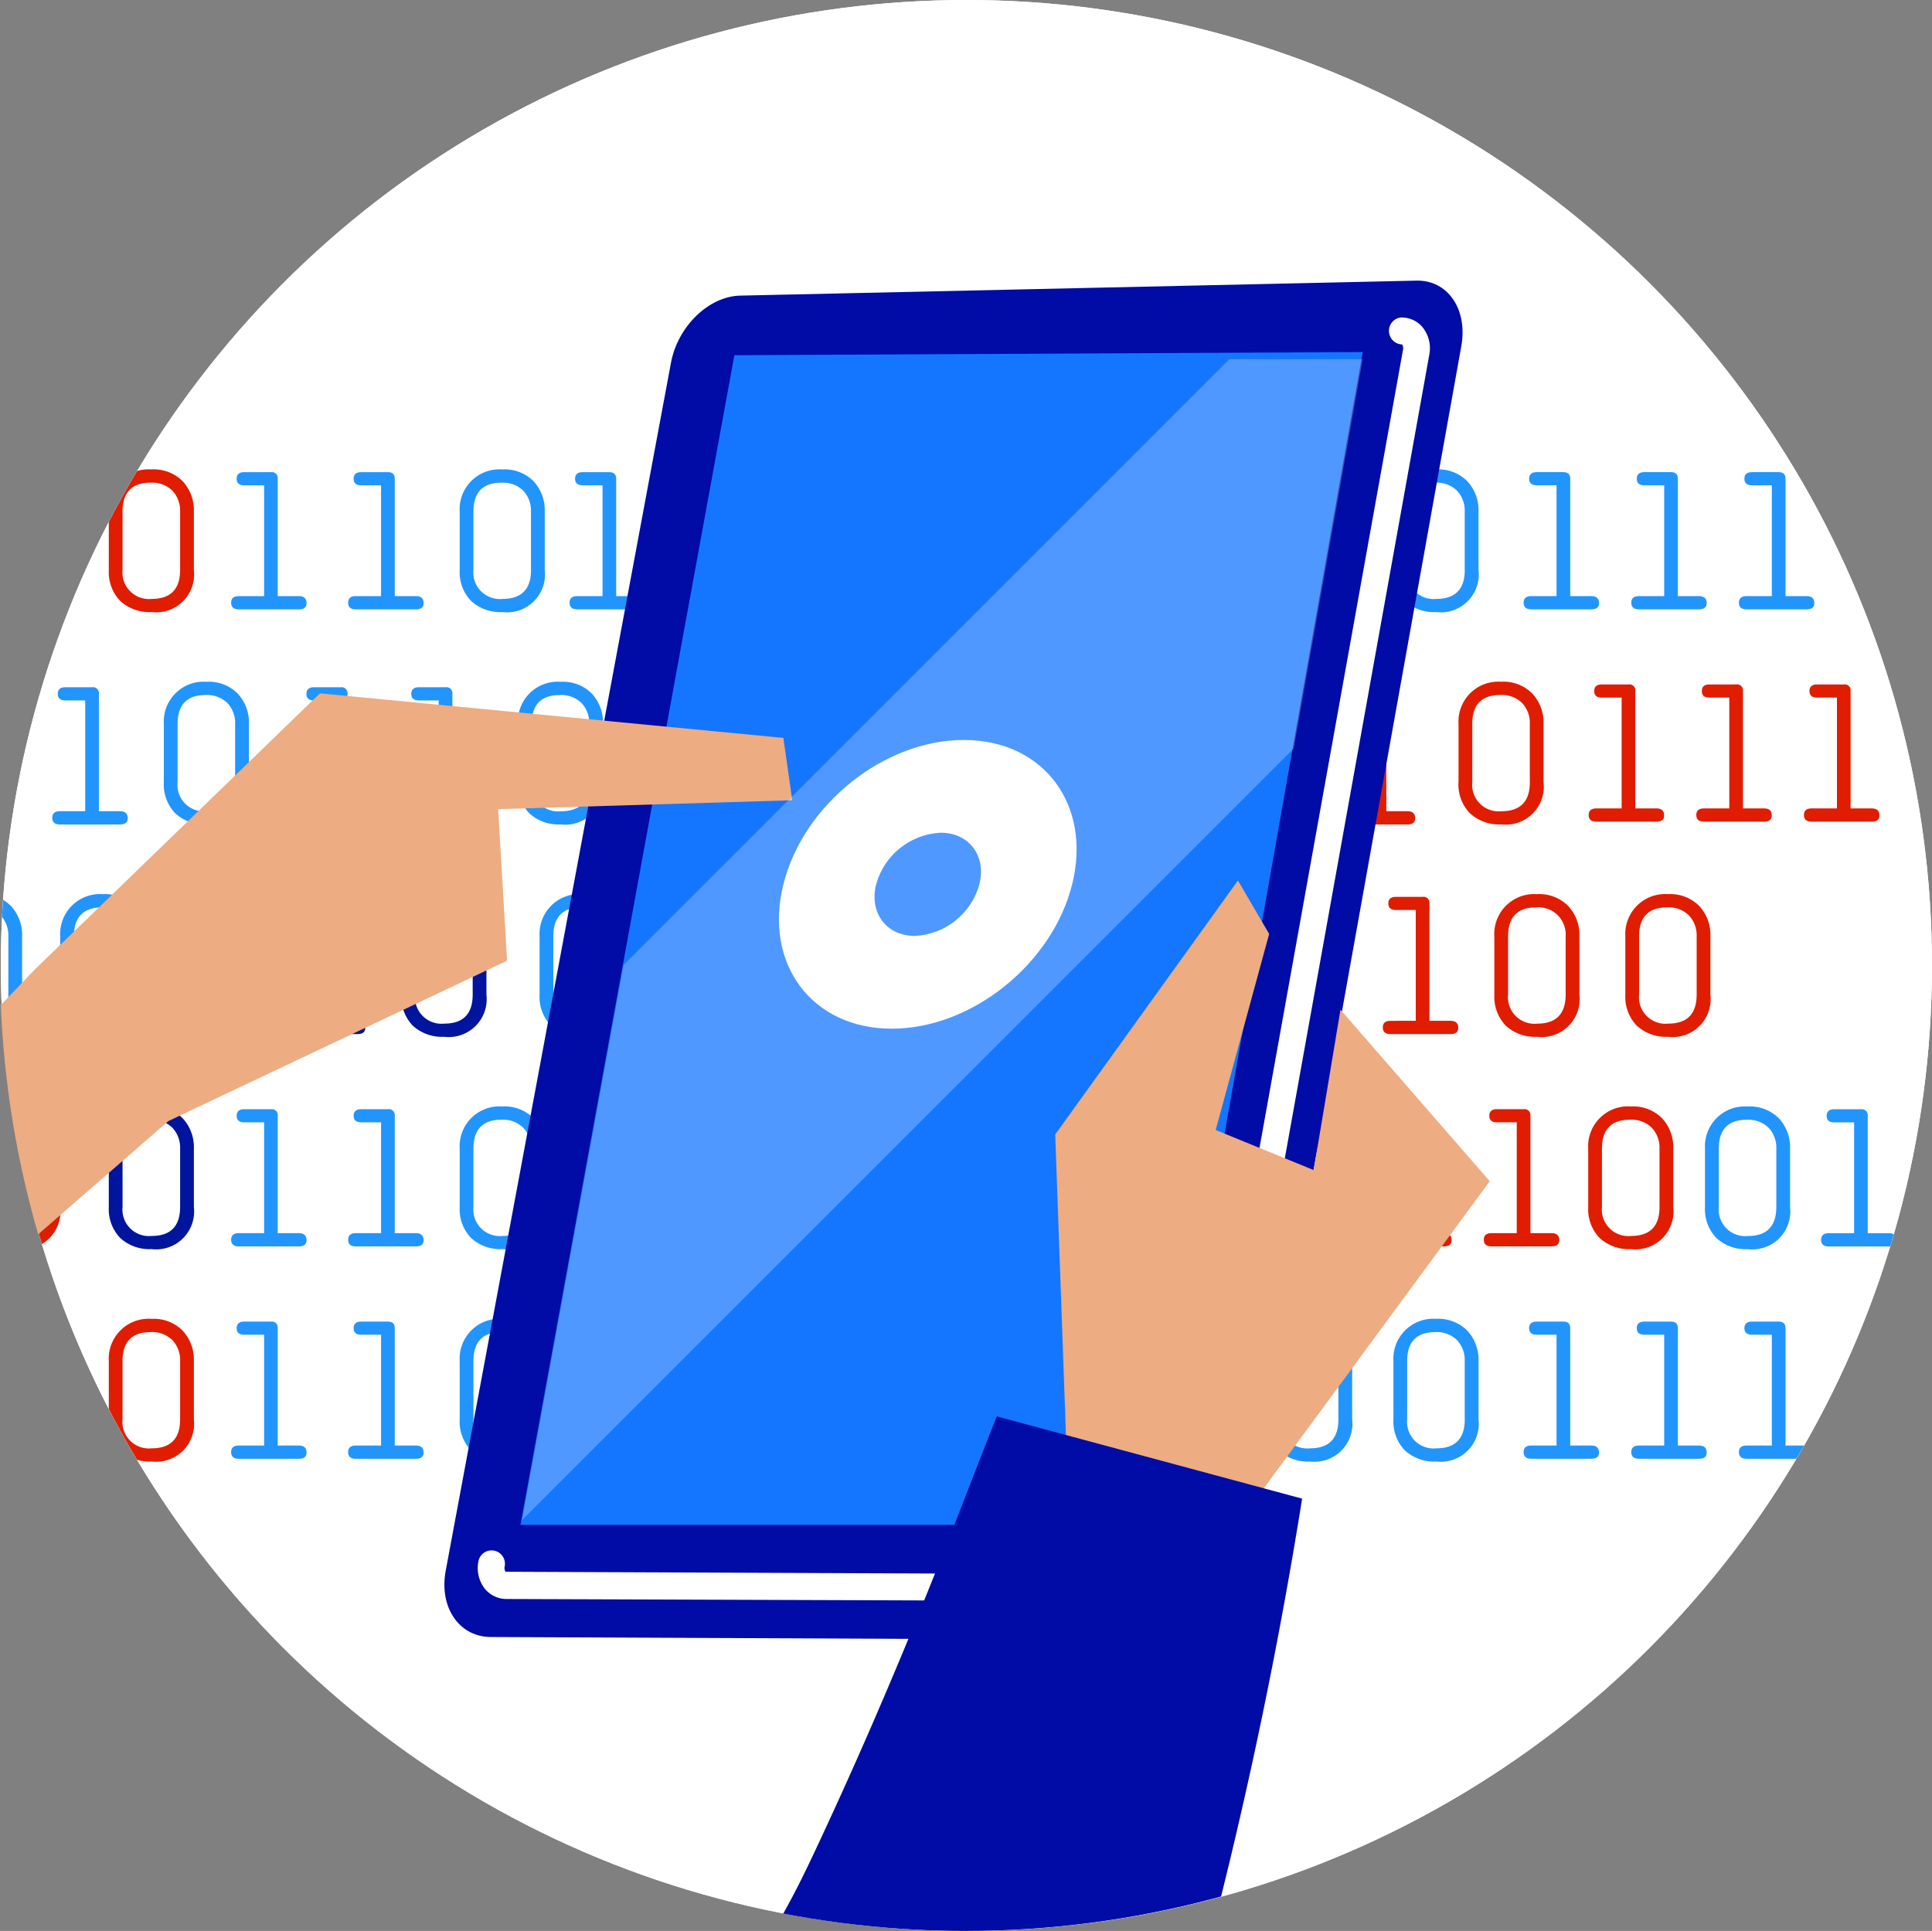 <svg xmlns="http://www.w3.org/2000/svg" xmlns:xlink="http://www.w3.org/1999/xlink" width="228.023" height="227.924" xmlns:v="https://vecta.io/nano"><rect width="100%" height="100%" fill="#808080" stroke="none"/><style><![CDATA[.B{fill:#2295fd}.C{fill:#e01d01}.D{fill:#fff}]]></style><defs><clipPath id="A"><circle cx="395.552" cy="2182.101" r="113.962" class="D"/></clipPath><clipPath id="B"><circle cx="395.454" cy="2182.101" r="113.962" fill="none"/></clipPath><path id="C" d="M309.242 2160.477v-6.882c.036-.906-.287-1.79-.9-2.459a3.4 3.4 0 0 0-2.58-.955q-3.309 0-3.311 3.414v6.878a3.13 3.13 0 0 0 3.439 3.427q3.353 0 3.357-3.427m-8.418 0v-6.878c-.082-1.356.426-2.682 1.393-3.637s2.3-1.444 3.656-1.342a4.79 4.79 0 0 1 3.674 1.4c.894.973 1.367 2.259 1.317 3.579v6.878a4.48 4.48 0 0 1-4.991 4.981c-1.362.076-2.697-.398-3.706-1.316a4.9 4.9 0 0 1-1.343-3.666"/><path id="D" d="M286.976 2135.406v-6.878c.036-.906-.287-1.79-.9-2.459a3.4 3.4 0 0 0-2.581-.955q-3.308 0-3.31 3.414v6.878a3.13 3.13 0 0 0 3.438 3.427q3.353 0 3.357-3.427m-8.418 0v-6.878c-.082-1.356.426-2.682 1.393-3.637s2.3-1.444 3.656-1.342a4.79 4.79 0 0 1 3.674 1.4c.894.973 1.367 2.259 1.316 3.579v6.878a4.48 4.48 0 0 1-4.99 4.981c-1.362.076-2.697-.398-3.706-1.316a4.9 4.9 0 0 1-1.343-3.666"/><path id="E" d="M302.751 2135.406v-6.878c.035-.907-.291-1.791-.906-2.459a3.39 3.39 0 0 0-2.58-.955q-3.305 0-3.309 3.414v6.878a3.13 3.13 0 0 0 3.436 3.427q3.355 0 3.358-3.427m-8.417 0v-6.878a4.71 4.71 0 0 1 5.048-4.979 4.8 4.8 0 0 1 3.676 1.4c.893.973 1.367 2.259 1.317 3.579v6.878a4.48 4.48 0 0 1-4.994 4.981 5.08 5.08 0 0 1-3.7-1.316c-.938-.982-1.425-2.31-1.344-3.666"/><path id="F" d="M344.159 2135.406v-6.878a3.43 3.43 0 0 0-.9-2.459 3.4 3.4 0 0 0-2.58-.955q-3.308 0-3.31 3.414v6.878c-.093.937.239 1.865.906 2.53s1.597.994 2.533.897q3.353 0 3.356-3.427m-8.417 0v-6.878c-.083-1.356.425-2.682 1.393-3.637s2.3-1.444 3.655-1.342a4.79 4.79 0 0 1 3.674 1.4c.894.973 1.367 2.259 1.317 3.579v6.878a4.48 4.48 0 0 1-4.991 4.981c-1.362.076-2.697-.398-3.706-1.316a4.9 4.9 0 0 1-1.342-3.666"/><path id="G" d="M409.622 2135.406v-6.878c.036-.906-.287-1.79-.9-2.459a3.4 3.4 0 0 0-2.581-.955q-3.308 0-3.31 3.414v6.878a3.13 3.13 0 0 0 3.438 3.427q3.353 0 3.357-3.427m-8.418 0v-6.878c-.082-1.356.426-2.682 1.393-3.637s2.3-1.444 3.656-1.342a4.79 4.79 0 0 1 3.674 1.4c.894.973 1.367 2.259 1.316 3.579v6.878a4.48 4.48 0 0 1-4.99 4.981c-1.362.076-2.697-.398-3.706-1.316-.937-.983-1.423-2.311-1.343-3.666"/><path id="H" d="M424.536 2135.406v-6.878a3.43 3.43 0 0 0-.9-2.459 3.4 3.4 0 0 0-2.58-.955q-3.308 0-3.31 3.414v6.878a3.13 3.13 0 0 0 3.439 3.427q3.354 0 3.357-3.427m-8.417 0v-6.878c-.083-1.356.425-2.682 1.393-3.637s2.3-1.444 3.655-1.342a4.79 4.79 0 0 1 3.674 1.4c.894.973 1.367 2.259 1.317 3.579v6.878a4.48 4.48 0 0 1-4.991 4.981c-1.362.076-2.697-.398-3.706-1.316a4.9 4.9 0 0 1-1.342-3.666"/><path id="I" d="M439.453 2135.406v-6.878c.036-.906-.287-1.79-.9-2.459a3.4 3.4 0 0 0-2.581-.955q-3.308 0-3.31 3.414v6.878a3.13 3.13 0 0 0 3.439 3.427q3.353 0 3.357-3.427m-8.418 0v-6.878c-.082-1.356.426-2.682 1.393-3.637s2.3-1.444 3.656-1.342a4.79 4.79 0 0 1 3.674 1.4c.894.973 1.367 2.259 1.316 3.579v6.878a4.48 4.48 0 0 1-4.99 4.981c-1.362.076-2.697-.398-3.706-1.316a4.9 4.9 0 0 1-1.343-3.666"/><path id="J" d="M454.364 2135.406v-6.878c.036-.906-.287-1.79-.9-2.459a3.4 3.4 0 0 0-2.58-.955q-3.308 0-3.31 3.414v6.878a3.13 3.13 0 0 0 3.439 3.427q3.354 0 3.357-3.427m-8.417 0v-6.878c-.083-1.357.425-2.683 1.393-3.637s2.301-1.444 3.656-1.342a4.79 4.79 0 0 1 3.674 1.4c.894.973 1.367 2.259 1.317 3.579v6.878a4.48 4.48 0 0 1-4.991 4.981c-1.362.076-2.697-.398-3.706-1.316a4.9 4.9 0 0 1-1.342-3.666"/><path id="K" d="M370.296 2135.406v-6.878a3.43 3.43 0 0 0-.9-2.459 3.4 3.4 0 0 0-2.58-.955q-3.308 0-3.31 3.414v6.878a3.13 3.13 0 0 0 3.439 3.427q3.353 0 3.356-3.427m-8.417 0v-6.878c-.083-1.357.425-2.683 1.393-3.637s2.301-1.444 3.656-1.342a4.79 4.79 0 0 1 3.673 1.4c.894.973 1.367 2.259 1.317 3.579v6.878a4.48 4.48 0 0 1-4.99 4.981c-1.362.076-2.698-.398-3.707-1.316a4.9 4.9 0 0 1-1.342-3.666"/><path id="L" d="M379.34 2188.635v-13.08h-2.35c-.588 0-.889-.259-.889-.774s.3-.779.889-.779h3.156c.536 0 .809.259.809.779v13.854h2.489c.61 0 .912.279.912.831 0 .49-.3.734-.912.734h-7.08c-.61 0-.911-.259-.911-.783s.3-.782.911-.782z"/></defs><circle cx="114.06" cy="113.962" r="113.962" class="D"/><g transform="translate(-281.492 -2068.139)"><g clip-path="url(#A)"><circle cx="395.552" cy="2182.101" r="113.962" class="D"/><g class="B"><path d="M277.746 2163.893v-13.079h-2.347c-.6 0-.891-.259-.891-.773s.3-.78.891-.78h3.154a.7.7 0 0 1 .8.78v13.852h2.492c.605 0 .909.279.909.831q0 .735-.909.735h-7.082c-.605 0-.914-.26-.914-.784s.308-.782.914-.782zm13.803 0v-13.079H289.2c-.588 0-.889-.259-.889-.773s.3-.78.889-.78h3.156a.7.7 0 0 1 .808.78v13.852h2.49c.609 0 .912.279.912.831 0 .49-.3.735-.912.735h-7.08c-.61 0-.912-.26-.912-.784s.3-.782.912-.782z"/><use xlink:href="#C"/></g><g class="C"><path d="M433.589 2160.477v-6.882c.035-.907-.291-1.791-.906-2.459-.686-.669-1.623-1.016-2.579-.955q-3.305 0-3.309 3.414v6.878a3.13 3.13 0 0 0 3.435 3.427q3.355 0 3.359-3.427m-8.418 0v-6.878a4.71 4.71 0 0 1 5.048-4.979 4.8 4.8 0 0 1 3.677 1.4 5.01 5.01 0 0 1 1.316 3.579v6.878a4.48 4.48 0 0 1-4.994 4.981 5.08 5.08 0 0 1-3.7-1.316c-.938-.982-1.426-2.31-1.345-3.666m18.328 3.421v-13.079h-2.347c-.6 0-.891-.259-.891-.773s.3-.78.891-.78h3.154a.7.7 0 0 1 .805.78v13.852h2.492c.605 0 .909.279.909.831q0 .735-.909.735h-7.083c-.6 0-.913-.26-.913-.784s.309-.782.913-.782z"/></g><path d="M333.27 2163.893v-13.079h-2.349c-.589 0-.889-.259-.889-.773s.3-.78.889-.78h3.155a.7.7 0 0 1 .809.78v13.852h2.49c.61 0 .911.279.911.831 0 .49-.3.735-.911.735h-7.08c-.61 0-.912-.26-.912-.784s.3-.782.912-.782z" class="B"/><path d="M390.087 2163.893v-13.079h-2.354c-.588 0-.889-.259-.889-.773s.3-.78.889-.78h3.156a.7.7 0 0 1 .809.78v13.852h2.489c.609 0 .912.279.912.831 0 .49-.3.735-.912.735h-7.08c-.609 0-.911-.26-.911-.784s.3-.782.911-.782z" fill="#b70000"/><path d="M417.176 2163.893v-13.079h-2.35c-.589 0-.89-.259-.89-.773s.3-.78.89-.78h3.155c.536 0 .809.259.809.78v13.852h2.489c.61 0 .912.279.912.831 0 .49-.3.735-.912.735h-7.08c-.609 0-.911-.26-.911-.784s.3-.782.911-.782z" class="C"/><g class="B"><path d="M320.893 2163.893v-13.079h-2.345q-.892 0-.891-.773c0-.521.3-.78.891-.78h3.155a.7.7 0 0 1 .8.78v13.852h2.493c.6 0 .909.279.909.831 0 .49-.3.735-.909.735h-7.083c-.605 0-.913-.26-.913-.784s.308-.782.913-.782zm30.145-3.416v-6.882a3.43 3.43 0 0 0-.9-2.459 3.4 3.4 0 0 0-2.58-.955q-3.308 0-3.311 3.414v6.878a3.13 3.13 0 0 0 3.439 3.427q3.354 0 3.357-3.427m-8.417 0v-6.878c-.083-1.357.425-2.683 1.393-3.637s2.301-1.444 3.656-1.342a4.79 4.79 0 0 1 3.674 1.4 5.01 5.01 0 0 1 1.31 3.579v6.878a4.48 4.48 0 0 1-4.991 4.981c-1.362.076-2.697-.398-3.706-1.316a4.9 4.9 0 0 1-1.342-3.666m23.333.005v-6.882a3.44 3.44 0 0 0-.9-2.459 3.4 3.4 0 0 0-2.581-.955q-3.308 0-3.31 3.414v6.878a3.13 3.13 0 0 0 3.438 3.427q3.353 0 3.357-3.427m-8.418 0v-6.878c-.082-1.356.426-2.682 1.393-3.637a4.7 4.7 0 0 1 3.656-1.342 4.79 4.79 0 0 1 3.674 1.4c.894.973 1.367 2.259 1.316 3.579v6.878a4.48 4.48 0 0 1-4.99 4.981c-1.362.076-2.697-.398-3.706-1.316a4.9 4.9 0 0 1-1.343-3.666m23.327.005v-6.882a3.44 3.44 0 0 0-.9-2.459 3.4 3.4 0 0 0-2.58-.955q-3.309 0-3.31 3.414v6.878a3.13 3.13 0 0 0 3.439 3.427q3.354 0 3.357-3.427m-8.418 0v-6.878c-.082-1.356.426-2.682 1.393-3.637a4.7 4.7 0 0 1 3.656-1.342 4.79 4.79 0 0 1 3.674 1.4 5.01 5.01 0 0 1 1.317 3.579v6.878a4.48 4.48 0 0 1-4.991 4.981c-1.362.076-2.697-.398-3.706-1.316a4.9 4.9 0 0 1-1.343-3.666"/></g><g class="C"><path d="M407.719 2160.477v-6.882a3.44 3.44 0 0 0-.9-2.459 3.4 3.4 0 0 0-2.58-.955q-3.309 0-3.311 3.414v6.878a3.13 3.13 0 0 0 3.439 3.427q3.353 0 3.357-3.427m-8.418 0v-6.878c-.082-1.356.426-2.682 1.393-3.637a4.7 4.7 0 0 1 3.656-1.342 4.79 4.79 0 0 1 3.674 1.4 5.01 5.01 0 0 1 1.317 3.579v6.878a4.48 4.48 0 0 1-4.991 4.981c-1.362.076-2.697-.398-3.706-1.316a4.9 4.9 0 0 1-1.343-3.666m73.579 3.091v-13.079h-2.35c-.588 0-.889-.259-.889-.773s.3-.78.889-.78h3.156a.7.7 0 0 1 .809.78v13.852h2.489c.609 0 .912.279.912.831 0 .49-.3.734-.912.734h-7.08c-.61 0-.911-.259-.911-.783s.3-.782.911-.782zm12.705 0v-13.079h-2.35c-.588 0-.889-.259-.889-.773s.3-.78.889-.78h3.156a.7.7 0 0 1 .809.78v13.852h2.485c.61 0 .912.279.912.831 0 .49-.3.734-.912.734h-7.08c-.61 0-.911-.259-.911-.783s.3-.782.911-.782zm12.706 0v-13.079h-2.35c-.589 0-.89-.259-.89-.773s.3-.78.89-.78h3.155a.7.7 0 0 1 .809.78v13.852h2.489c.61 0 .912.279.912.831 0 .49-.3.734-.912.734h-7.083c-.61 0-.911-.259-.911-.783s.3-.782.911-.782z"/><path d="M462.047 2160.468v-6.879c.037-.906-.287-1.79-.9-2.459-.687-.668-1.624-1.015-2.58-.955q-3.308 0-3.311 3.414v6.879a3.13 3.13 0 0 0 3.439 3.427q3.354 0 3.357-3.427m-8.417 0v-6.879c-.082-1.355.424-2.68 1.39-3.634s2.297-1.444 3.651-1.345a4.79 4.79 0 0 1 3.674 1.4c.894.973 1.367 2.259 1.317 3.579v6.879a4.48 4.48 0 0 1-4.991 4.98c-1.362.076-2.697-.398-3.706-1.316a4.9 4.9 0 0 1-1.342-3.665"/><use xlink:href="#D"/></g><g class="B"><path d="M465.202 2138.502v-13.079h-2.35c-.588 0-.889-.259-.889-.774s.3-.779.889-.779h3.156c.536 0 .809.259.809.779v13.853h2.489c.61 0 .912.279.912.831 0 .489-.3.734-.912.734h-7.08c-.609 0-.911-.259-.911-.784s.3-.781.911-.781zm12.706 0v-13.079h-2.35c-.588 0-.889-.259-.889-.774s.3-.779.889-.779h3.156c.536 0 .809.259.809.779v13.853h2.489c.609 0 .912.279.912.831 0 .489-.3.734-.912.734h-7.08c-.609 0-.911-.259-.911-.784s.3-.781.911-.781zm12.705 0v-13.079h-2.35c-.589 0-.89-.259-.89-.774s.3-.779.89-.779h3.155c.536 0 .809.259.809.779v13.853h2.489c.609 0 .912.279.912.831 0 .489-.3.734-.912.734h-7.08c-.61 0-.911-.259-.911-.784s.3-.781.911-.781z"/></g><use xlink:href="#E" class="C"/><g class="B"><path d="M312.664 2138.503v-13.079h-2.348q-.892 0-.891-.774c0-.521.3-.779.891-.779h3.155a.7.7 0 0 1 .8.779v13.853h2.492c.605 0 .909.279.909.831q0 .733-.909.734h-7.077c-.605 0-.914-.259-.914-.784s.309-.781.914-.781zm13.803 0v-13.079h-2.348c-.588 0-.889-.259-.889-.774s.3-.779.889-.779h3.156c.536 0 .809.258.809.779v13.853h2.489c.61 0 .912.279.912.831 0 .489-.3.734-.912.734h-7.08c-.609 0-.911-.259-.911-.784s.3-.781.911-.781zm65.388 0v-13.079h-2.35c-.588 0-.889-.259-.889-.774s.3-.779.889-.779h3.156c.536 0 .809.258.809.779v13.853h2.489c.61 0 .912.279.912.831 0 .489-.3.734-.912.734h-7.083c-.61 0-.911-.259-.911-.784s.3-.781.911-.781zm-12.378 0v-13.079h-2.347c-.6 0-.891-.259-.891-.774s.3-.779.891-.779h3.154c.537 0 .8.258.8.779v13.853h2.5c.605 0 .909.279.909.831q0 .733-.909.734h-7.082c-.605 0-.914-.259-.914-.784s.308-.781.914-.781z"/><use xlink:href="#F"/><use xlink:href="#G"/><use xlink:href="#H"/><use xlink:href="#I"/><use xlink:href="#J"/><path d="M352.604 2138.503v-13.079h-2.349c-.589 0-.89-.259-.89-.774s.3-.779.89-.779h3.155c.536 0 .809.258.809.779v13.853h2.489c.609 0 .912.279.912.831 0 .489-.3.734-.912.734h-7.083c-.61 0-.911-.259-.911-.784s.3-.781.911-.781z"/><use xlink:href="#K"/></g><path d="M286.976 2235.671v-6.878c.036-.906-.287-1.79-.9-2.459a3.4 3.4 0 0 0-2.581-.955q-3.308 0-3.31 3.414v6.878a3.13 3.13 0 0 0 3.438 3.427q3.353 0 3.357-3.427m-8.418 0v-6.878c-.082-1.356.426-2.682 1.393-3.637s2.3-1.444 3.656-1.342a4.79 4.79 0 0 1 3.674 1.4c.894.973 1.367 2.259 1.316 3.579v6.878a4.48 4.48 0 0 1-4.99 4.981c-1.362.076-2.697-.398-3.706-1.316a4.9 4.9 0 0 1-1.343-3.666" class="C"/><g class="B"><path d="M465.202 2238.767v-13.079h-2.35c-.588 0-.889-.259-.889-.774s.3-.779.889-.779h3.156c.536 0 .809.259.809.779v13.852h2.489c.61 0 .912.279.912.831 0 .49-.3.734-.912.734h-7.08c-.609 0-.911-.259-.911-.783s.3-.782.911-.782zm12.706 0v-13.079h-2.35c-.588 0-.889-.259-.889-.774s.3-.779.889-.779h3.156c.536 0 .809.259.809.779v13.852h2.489c.609 0 .912.279.912.831 0 .49-.3.734-.912.734h-7.08c-.609 0-.911-.259-.911-.783s.3-.782.911-.782zm12.705 0v-13.079h-2.35c-.589 0-.89-.259-.89-.774s.3-.779.89-.779h3.155c.536 0 .809.259.809.779v13.852h2.489c.609 0 .912.279.912.831 0 .49-.3.734-.912.734h-7.08c-.61 0-.911-.259-.911-.783s.3-.782.911-.782z"/></g><path d="M302.751 2235.671v-6.878c.035-.907-.291-1.791-.906-2.459a3.39 3.39 0 0 0-2.58-.955q-3.305 0-3.309 3.414v6.878a3.13 3.13 0 0 0 3.436 3.427q3.355 0 3.358-3.427m-8.417 0v-6.878a4.71 4.71 0 0 1 5.048-4.979 4.8 4.8 0 0 1 3.676 1.4c.893.973 1.367 2.259 1.317 3.579v6.878a4.48 4.48 0 0 1-4.994 4.981 5.08 5.08 0 0 1-3.7-1.316c-.938-.982-1.425-2.31-1.344-3.666" class="C"/><g class="B"><path d="M312.664 2238.768v-13.079h-2.348q-.892 0-.891-.774c0-.521.3-.779.891-.779h3.155a.7.7 0 0 1 .8.779v13.852h2.492c.605 0 .909.279.909.831q0 .733-.909.734h-7.077c-.605 0-.914-.259-.914-.784s.309-.781.914-.781zm13.803 0v-13.079h-2.348c-.588 0-.889-.259-.889-.774s.3-.779.889-.779h3.156c.536 0 .809.258.809.779v13.852h2.489c.61 0 .912.279.912.831 0 .489-.3.734-.912.734h-7.08c-.609 0-.911-.259-.911-.784s.3-.781.911-.781zm65.388 0v-13.079h-2.35c-.588 0-.889-.259-.889-.774s.3-.779.889-.779h3.156c.536 0 .809.258.809.779v13.852h2.489c.61 0 .912.279.912.831 0 .489-.3.734-.912.734h-7.083c-.61 0-.911-.259-.911-.784s.3-.781.911-.781zm-12.378 0v-13.079h-2.347c-.6 0-.891-.259-.891-.774s.3-.779.891-.779h3.154c.537 0 .8.258.8.779v13.852h2.5c.605 0 .909.279.909.831q0 .733-.909.734h-7.082c-.605 0-.914-.259-.914-.784s.308-.781.914-.781zm-35.318-3.097v-6.878a3.43 3.43 0 0 0-.9-2.459 3.4 3.4 0 0 0-2.58-.955q-3.308 0-3.31 3.414v6.878c-.093.937.239 1.865.906 2.53a3.13 3.13 0 0 0 2.533.897q3.353 0 3.356-3.427m-8.417 0v-6.878c-.083-1.356.425-2.682 1.393-3.637a4.7 4.7 0 0 1 3.655-1.342 4.79 4.79 0 0 1 3.674 1.4 5.01 5.01 0 0 1 1.317 3.579v6.878a4.48 4.48 0 0 1-4.991 4.981c-1.362.076-2.697-.398-3.706-1.316a4.9 4.9 0 0 1-1.342-3.666m73.875.001v-6.878a3.44 3.44 0 0 0-.9-2.459 3.4 3.4 0 0 0-2.581-.955q-3.308 0-3.31 3.414v6.878a3.13 3.13 0 0 0 3.438 3.427q3.353 0 3.357-3.427m-8.418 0v-6.878c-.082-1.356.426-2.682 1.393-3.637a4.7 4.7 0 0 1 3.656-1.342 4.79 4.79 0 0 1 3.674 1.4c.894.973 1.367 2.259 1.316 3.579v6.878a4.48 4.48 0 0 1-4.99 4.981c-1.362.076-2.697-.398-3.706-1.316-.937-.983-1.423-2.311-1.343-3.666m23.328.001v-6.878a3.43 3.43 0 0 0-.9-2.459 3.4 3.4 0 0 0-2.58-.955q-3.308 0-3.31 3.414v6.878a3.13 3.13 0 0 0 3.439 3.427q3.354 0 3.357-3.427m-8.417 0v-6.878c-.083-1.356.425-2.682 1.393-3.637a4.7 4.7 0 0 1 3.655-1.342 4.79 4.79 0 0 1 3.674 1.4 5.01 5.01 0 0 1 1.317 3.579v6.878a4.48 4.48 0 0 1-4.991 4.981c-1.362.076-2.697-.398-3.706-1.316a4.9 4.9 0 0 1-1.342-3.666m23.328.001v-6.878a3.44 3.44 0 0 0-.9-2.459 3.4 3.4 0 0 0-2.581-.955q-3.308 0-3.31 3.414v6.878a3.13 3.13 0 0 0 3.439 3.427q3.353 0 3.357-3.427m-8.418 0v-6.878c-.082-1.356.426-2.682 1.393-3.637a4.7 4.7 0 0 1 3.656-1.342 4.79 4.79 0 0 1 3.674 1.4c.894.973 1.367 2.259 1.316 3.579v6.878a4.48 4.48 0 0 1-4.99 4.981c-1.362.076-2.697-.398-3.706-1.316a4.9 4.9 0 0 1-1.343-3.666"/><path d="M454.364 2235.671v-6.878a3.44 3.44 0 0 0-.9-2.459 3.4 3.4 0 0 0-2.58-.955q-3.308 0-3.31 3.414v6.878a3.13 3.13 0 0 0 3.439 3.427q3.354 0 3.357-3.427m-8.417 0v-6.878c-.083-1.357.425-2.683 1.393-3.637s2.301-1.444 3.656-1.342a4.79 4.79 0 0 1 3.674 1.4 5.01 5.01 0 0 1 1.317 3.579v6.878a4.48 4.48 0 0 1-4.991 4.981c-1.362.076-2.697-.398-3.706-1.316a4.9 4.9 0 0 1-1.342-3.666m-93.35 3.098v-13.079h-2.349c-.589 0-.89-.259-.89-.774s.3-.779.89-.779h3.155c.536 0 .809.258.809.779v13.852h2.489c.609 0 .912.279.912.831 0 .489-.3.734-.912.734h-7.083c-.61 0-.911-.259-.911-.784s.3-.781.911-.781z"/><path d="M370.296 2235.671v-6.878a3.43 3.43 0 0 0-.9-2.459 3.4 3.4 0 0 0-2.58-.955q-3.308 0-3.31 3.414v6.878a3.13 3.13 0 0 0 3.439 3.427q3.353 0 3.356-3.427m-8.417 0v-6.878c-.083-1.357.425-2.683 1.393-3.637s2.301-1.444 3.656-1.342a4.79 4.79 0 0 1 3.673 1.4c.894.973 1.367 2.259 1.317 3.579v6.878a4.48 4.48 0 0 1-4.99 4.981c-1.362.076-2.698-.398-3.707-1.316a4.9 4.9 0 0 1-1.342-3.666"/></g><g class="C"><path d="M286.976 2210.602v-6.879a3.44 3.44 0 0 0-.9-2.459 3.4 3.4 0 0 0-2.581-.955q-3.308 0-3.31 3.414v6.879a3.13 3.13 0 0 0 3.438 3.427q3.353 0 3.357-3.427m-8.418 0v-6.879c-.082-1.356.426-2.682 1.393-3.637a4.7 4.7 0 0 1 3.656-1.342 4.79 4.79 0 0 1 3.674 1.4 5 5 0 0 1 1.316 3.578v6.879a4.48 4.48 0 0 1-4.99 4.98 5.08 5.08 0 0 1-3.706-1.316 4.89 4.89 0 0 1-1.343-3.665m169.239 3.097v-13.078h-2.349c-.589 0-.89-.259-.89-.774s.3-.78.89-.78h3.155a.7.7 0 0 1 .809.78v13.852h2.489c.61 0 .912.279.912.831 0 .489-.3.734-.912.734h-7.08c-.61 0-.911-.26-.911-.784s.3-.781.911-.781zm12.705 0v-13.078h-2.349c-.589 0-.89-.259-.89-.774s.3-.78.89-.78h3.155a.7.7 0 0 1 .809.78v13.852h2.49c.609 0 .911.279.911.831 0 .489-.3.734-.911.734h-7.08c-.61 0-.912-.26-.912-.784s.3-.781.912-.781z"/></g><g class="B"><path d="M405.91 2213.697v-13.078h-2.349c-.589 0-.889-.259-.889-.774s.3-.78.889-.78h3.156a.7.7 0 0 1 .808.78v13.852h2.49c.609 0 .912.279.912.831 0 .489-.3.734-.912.734h-7.08c-.609 0-.912-.26-.912-.784s.3-.781.912-.781zm94.412.007v-13.079h-2.347q-.892 0-.891-.773c0-.521.3-.78.891-.78h3.155a.7.7 0 0 1 .8.78v13.852h2.493c.6 0 .909.279.909.831 0 .49-.3.735-.909.735h-7.083c-.605 0-.913-.26-.913-.784s.308-.782.913-.782zm-9.18-3.096v-6.879a3.44 3.44 0 0 0-.9-2.459 3.4 3.4 0 0 0-2.581-.955q-3.308 0-3.31 3.414v6.879a3.13 3.13 0 0 0 3.433 3.427q3.353 0 3.357-3.427m-8.418 0v-6.879c-.082-1.356.426-2.682 1.393-3.637a4.7 4.7 0 0 1 3.656-1.342 4.79 4.79 0 0 1 3.674 1.4 5 5 0 0 1 1.316 3.578v6.879a4.48 4.48 0 0 1-4.99 4.98 5.08 5.08 0 0 1-3.706-1.316 4.89 4.89 0 0 1-1.343-3.665"/></g><path d="M302.751 2210.602v-6.879a3.44 3.44 0 0 0-.906-2.459 3.39 3.39 0 0 0-2.58-.955q-3.305 0-3.309 3.414v6.879a3.13 3.13 0 0 0 3.436 3.427q3.355 0 3.358-3.427m-8.417 0v-6.879a4.71 4.71 0 0 1 5.048-4.979 4.8 4.8 0 0 1 3.676 1.4 5.01 5.01 0 0 1 1.317 3.578v6.879a4.48 4.48 0 0 1-4.994 4.98c-1.36.076-2.693-.399-3.7-1.316-.938-.982-1.425-2.31-1.344-3.665" fill="#00149e"/><g class="B"><path d="M312.664 2213.698v-13.079h-2.348q-.892 0-.891-.773c0-.521.3-.78.891-.78h3.155a.7.7 0 0 1 .8.78v13.852h2.492c.605 0 .909.279.909.832q0 .733-.909.734h-7.077c-.605 0-.914-.26-.914-.784s.309-.782.914-.782zm13.803 0v-13.079h-2.348c-.588 0-.889-.258-.889-.773s.3-.78.889-.78h3.156a.7.7 0 0 1 .809.78v13.852h2.489c.61 0 .912.279.912.832 0 .489-.3.734-.912.734h-7.08c-.609 0-.911-.26-.911-.784s.3-.782.911-.782zm53.01 0v-13.079h-2.347c-.6 0-.891-.258-.891-.773s.3-.78.891-.78h3.154a.7.7 0 0 1 .8.78v13.852h2.5c.605 0 .909.279.909.832q0 .733-.909.734h-7.082c-.605 0-.914-.26-.914-.784s.308-.782.914-.782zm-35.318-3.096v-6.879c.037-.906-.287-1.79-.9-2.459a3.4 3.4 0 0 0-2.58-.955q-3.308 0-3.31 3.414v6.879c-.093.937.239 1.865.906 2.53a3.13 3.13 0 0 0 2.533.897q3.353 0 3.356-3.427m-8.417 0v-6.879c-.083-1.356.425-2.682 1.393-3.637a4.7 4.7 0 0 1 3.655-1.342 4.79 4.79 0 0 1 3.674 1.4 5 5 0 0 1 1.317 3.578v6.879a4.48 4.48 0 0 1-4.991 4.98 5.08 5.08 0 0 1-3.706-1.316 4.9 4.9 0 0 1-1.342-3.665m60.42.002v-6.879a3.44 3.44 0 0 0-.9-2.459 3.4 3.4 0 0 0-2.581-.955q-3.308 0-3.31 3.414v6.879a3.13 3.13 0 0 0 3.439 3.427q3.353 0 3.356-3.427m-8.417 0v-6.879c-.082-1.356.426-2.682 1.393-3.637a4.7 4.7 0 0 1 3.656-1.342 4.79 4.79 0 0 1 3.673 1.4 5 5 0 0 1 1.317 3.578v6.879a4.48 4.48 0 0 1-4.99 4.98 5.08 5.08 0 0 1-3.706-1.316 4.89 4.89 0 0 1-1.343-3.665"/></g><path d="M477.352 2210.602v-6.879c.037-.906-.287-1.79-.9-2.459a3.4 3.4 0 0 0-2.58-.955q-3.308 0-3.31 3.414v6.879a3.13 3.13 0 0 0 3.439 3.427q3.353 0 3.356-3.427m-8.417 0v-6.879c-.083-1.357.425-2.683 1.393-3.637s2.301-1.444 3.656-1.342a4.79 4.79 0 0 1 3.673 1.4 5 5 0 0 1 1.317 3.578v6.879a4.48 4.48 0 0 1-4.99 4.98 5.08 5.08 0 0 1-3.707-1.316 4.9 4.9 0 0 1-1.342-3.665" class="C"/><path d="M422.049 2210.602v-6.879a3.44 3.44 0 0 0-.9-2.459 3.4 3.4 0 0 0-2.58-.955q-3.309 0-3.31 3.414v6.879a3.13 3.13 0 0 0 3.439 3.427q3.353 0 3.357-3.427m-8.418 0v-6.879c-.082-1.355.424-2.68 1.39-3.634s2.297-1.445 3.651-1.346a4.79 4.79 0 0 1 3.674 1.4 5 5 0 0 1 1.316 3.578v6.879a4.48 4.48 0 0 1-4.99 4.98 5.08 5.08 0 0 1-3.706-1.316 4.9 4.9 0 0 1-1.343-3.665" fill="#b70000"/><path d="M436.962 2210.602v-6.879c.036-.906-.287-1.79-.9-2.459a3.4 3.4 0 0 0-2.581-.955q-3.308 0-3.31 3.414v6.879a3.13 3.13 0 0 0 3.439 3.427q3.353 0 3.356-3.427m-8.417 0v-6.879c-.083-1.357.425-2.683 1.393-3.637s2.301-1.444 3.656-1.342a4.79 4.79 0 0 1 3.673 1.4 5 5 0 0 1 1.317 3.578v6.879a4.48 4.48 0 0 1-4.99 4.98c-1.362.077-2.698-.398-3.707-1.316a4.9 4.9 0 0 1-1.342-3.665" class="C"/><g class="B"><path d="M352.604 2213.698v-13.079h-2.349c-.589 0-.89-.258-.89-.773s.3-.78.89-.78h3.155a.7.7 0 0 1 .809.78v13.852h2.489c.609 0 .912.279.912.832 0 .489-.3.734-.912.734h-7.083c-.61 0-.911-.26-.911-.784s.3-.782.911-.782zm17.692-3.096v-6.879c.037-.906-.287-1.79-.9-2.459a3.4 3.4 0 0 0-2.58-.955q-3.308 0-3.31 3.414v6.879a3.13 3.13 0 0 0 3.439 3.427q3.353 0 3.356-3.427m-8.417 0v-6.879c-.083-1.357.425-2.683 1.393-3.637s2.301-1.444 3.656-1.342a4.79 4.79 0 0 1 3.673 1.4 5 5 0 0 1 1.317 3.578v6.879a4.48 4.48 0 0 1-4.99 4.98c-1.362.077-2.698-.398-3.707-1.316a4.9 4.9 0 0 1-1.342-3.665"/></g><g class="C"><path d="M424.869 2185.54v-6.877c.036-.907-.29-1.792-.906-2.459a3.39 3.39 0 0 0-2.579-.956q-3.309 0-3.309 3.415v6.877a3.13 3.13 0 0 0 3.435 3.428q3.355 0 3.359-3.428m-8.418 0v-6.877c-.082-1.356.425-2.682 1.393-3.636s2.299-1.444 3.654-1.343a4.8 4.8 0 0 1 3.678 1.4 5.02 5.02 0 0 1 1.316 3.581v6.877a4.48 4.48 0 0 1-4.994 4.98 5.08 5.08 0 0 1-3.7-1.316 4.89 4.89 0 0 1-1.343-3.665m18.327 3.094v-13.08h-2.347c-.6 0-.891-.257-.891-.773s.3-.781.891-.781h3.154a.7.7 0 0 1 .8.781v13.853h2.493c.605 0 .909.279.909.829q0 .736-.909.736h-7.083c-.606 0-.913-.261-.913-.784s.307-.781.913-.781zm13.804 0v-13.08h-2.347c-.59 0-.891-.257-.891-.773s.3-.781.891-.781h3.154a.7.7 0 0 1 .807.781v13.853h2.49c.609 0 .912.279.912.829 0 .491-.3.736-.912.736h-7.078c-.612 0-.915-.261-.915-.784s.3-.781.915-.781zm17.691-3.095v-6.877a3.21 3.21 0 0 0-3.485-3.415q-3.306 0-3.309 3.415v6.877a3.13 3.13 0 0 0 3.438 3.428q3.352 0 3.356-3.428m-8.418 0v-6.877a4.71 4.71 0 0 1 5.049-4.979c1.369-.081 2.707.429 3.676 1.4a5.02 5.02 0 0 1 1.317 3.581v6.877a4.48 4.48 0 0 1-4.993 4.98c-1.36.076-2.693-.399-3.7-1.316-.937-.982-1.424-2.31-1.345-3.665"/></g><g class="B"><path d="M297.016 2185.54v-6.877a3.21 3.21 0 0 0-3.483-3.415q-3.313 0-3.313 3.415v6.877c-.093.937.24 1.865.906 2.53a3.13 3.13 0 0 0 2.533.898q3.358 0 3.358-3.428m-8.419 0v-6.877a4.71 4.71 0 0 1 5.049-4.979 4.8 4.8 0 0 1 3.676 1.4 5.01 5.01 0 0 1 1.316 3.581v6.877a5.23 5.23 0 0 1-8.7 3.665 4.89 4.89 0 0 1-1.346-3.665m18.338 3.093v-13.08h-2.348c-.59 0-.891-.257-.891-.773s.3-.781.891-.781h3.155a.7.7 0 0 1 .807.781v13.853h2.489c.61 0 .912.279.912.829 0 .491-.3.736-.912.736h-7.08c-.61 0-.911-.261-.911-.784s.3-.781.911-.781z"/></g><g fill="#00149e"><path d="M319.587 2188.635v-13.08h-2.35c-.59 0-.889-.259-.889-.774s.3-.779.889-.779h3.154c.538 0 .81.259.81.779v13.854h2.49c.609 0 .912.279.912.831q0 .735-.912.734h-7.079c-.612 0-.916-.259-.916-.783s.3-.782.916-.782zm17.693-3.096v-6.878c.035-.907-.291-1.791-.906-2.459a3.39 3.39 0 0 0-2.579-.955q-3.306 0-3.309 3.414v6.878a3.13 3.13 0 0 0 3.436 3.427q3.355 0 3.358-3.427m-8.417 0v-6.878a4.71 4.71 0 0 1 5.048-4.979 4.8 4.8 0 0 1 3.676 1.4c.893.973 1.367 2.259 1.317 3.579v6.878a4.48 4.48 0 0 1-4.994 4.981 5.08 5.08 0 0 1-3.7-1.316c-.938-.982-1.425-2.31-1.344-3.666"/></g><path d="M481.739 2185.539v-6.878c.035-.907-.291-1.791-.906-2.459-.686-.669-1.623-1.016-2.579-.955q-3.306 0-3.309 3.414v6.878a3.13 3.13 0 0 0 3.435 3.427q3.355 0 3.359-3.427m-8.418 0v-6.878a4.71 4.71 0 0 1 5.048-4.979 4.8 4.8 0 0 1 3.677 1.4c.893.973 1.366 2.259 1.316 3.579v6.878a4.48 4.48 0 0 1-4.994 4.981c-1.36.075-2.693-.399-3.7-1.316-.938-.982-1.426-2.31-1.345-3.666" class="C"/><g class="B"><use xlink:href="#L"/><path d="M392.046 2188.635v-13.08h-2.35c-.588 0-.889-.259-.889-.774s.3-.779.889-.779h3.156c.536 0 .809.259.809.779v13.854h2.489c.61 0 .912.279.912.831 0 .49-.3.734-.912.734h-7.08c-.61 0-.911-.259-.911-.783s.3-.782.911-.782zm12.705 0v-13.08h-2.349c-.589 0-.89-.259-.89-.774s.3-.779.89-.779h3.155c.536 0 .809.259.809.779v13.854h2.489c.61 0 .912.279.912.831 0 .49-.3.734-.912.734h-7.08c-.61 0-.911-.259-.911-.783s.3-.782.911-.782zm-51.163-3.096v-6.878a3.44 3.44 0 0 0-.9-2.459 3.4 3.4 0 0 0-2.581-.955q-3.308 0-3.31 3.414v6.878a3.13 3.13 0 0 0 3.439 3.427q3.353 0 3.357-3.427m-8.418 0v-6.878c-.082-1.356.426-2.682 1.393-3.637a4.7 4.7 0 0 1 3.656-1.342 4.79 4.79 0 0 1 3.674 1.4c.894.973 1.367 2.259 1.316 3.579v6.878a4.48 4.48 0 0 1-4.99 4.981c-1.362.076-2.697-.398-3.706-1.316a4.9 4.9 0 0 1-1.343-3.666m23.327.001v-6.878a3.43 3.43 0 0 0-.9-2.459c-.687-.668-1.624-1.015-2.58-.955q-3.308 0-3.31 3.414v6.878a3.13 3.13 0 0 0 3.438 3.427q3.354 0 3.357-3.427m-8.417 0v-6.878c-.083-1.356.425-2.682 1.393-3.637a4.7 4.7 0 0 1 3.655-1.342 4.79 4.79 0 0 1 3.674 1.4 5.01 5.01 0 0 1 1.317 3.579v6.878a4.48 4.48 0 0 1-4.991 4.981c-1.362.076-2.697-.398-3.706-1.316a4.9 4.9 0 0 1-1.342-3.666m-77.613.001v-6.878a3.44 3.44 0 0 0-.9-2.459 3.4 3.4 0 0 0-2.581-.955q-3.308 0-3.31 3.414v6.878a3.13 3.13 0 0 0 3.438 3.427q3.353 0 3.357-3.427m-8.418 0v-6.878c-.082-1.356.426-2.682 1.393-3.637a4.7 4.7 0 0 1 3.656-1.342 4.79 4.79 0 0 1 3.674 1.4c.894.973 1.367 2.259 1.316 3.579v6.878a4.48 4.48 0 0 1-4.99 4.981c-1.362.076-2.697-.398-3.706-1.316a4.9 4.9 0 0 1-1.343-3.666"/></g></g><g clip-path="url(#B)"><path d="M453.96,2109.013c.783-4.364-1.59-7.834-5.295-7.748l-79.815,1.769c-3.711.08-7.366,3.63-8.167,7.926l-26.589,142.6c-.795,4.3,1.578,7.791,5.313,7.809l80.395.352c3.735.018,7.4-3.507,8.179-7.871Z" fill="#000ca5"/><path d="M446.89,2105.616a3.208,3.208,0,0,1,2.491,1.141,3.967,3.967,0,0,1,.794,3.3l-25.738,143.176a4.639,4.639,0,0,1-4.271,3.92h-.012l-78.873-.271a3.3,3.3,0,0,1-2.558-1.2,3.964,3.964,0,0,1-.758-3.273,1.577,1.577,0,0,1,3.1.579.878.878,0,0,0,.086.678l79.015.327h0a1.576,1.576,0,0,0,1.165-1.325l25.738-143.17a.944.944,0,0,0-.086-.7,1.6,1.6,0,0,1-.16-3.187Z" class="D"/><path d="M368.166 2110.07l74.158-.375-24.457 138.435H342.92z" fill="#1476ff"/><path d="M395.24 2155.484c-9.411 0-18.942 7.629-21.289 17.04s3.381 17.04 12.792 17.04 18.942-7.629 21.289-17.04-3.381-17.04-12.792-17.04zm-5.768 23.133c-3.365 0-5.413-2.728-4.574-6.093.958-3.46 4.027-5.916 7.613-6.093 3.365 0 5.413 2.728 4.574 6.093-.958 3.46-4.027 5.916-7.613 6.093z" class="D"/><path d="M407.611,2246.228l-1.578-44.179L427.6,2172.07l3.683,6.311-6.311,23.14,11.572,4.734,3.156-18.934,17.618,20.25-30.768,41.812Z" fill="#edac81"/><path d="M422.219,2304.984a562.457,562.457,0,0,0,12.955-59.949l-36.038-9.71c-3.852,9.63-11.217,29.723-22.138,52.743-5.467,11.4-7.451,12.053-14.853,22.509" fill="#000ca5"/><path d="M285.588,2182.588l33.661-32.607,54.7,5.26L375,2162.6l-34.712,1.051,1.051,17.883-39.973,18.934-24.191,21.039-14.727-14.728Z" fill="#edac81"/><path d="M355.093,2182.036l-11.988,65.535,91.076-91.073,8.142-45.963H426.591l-44.3,44.306Z" opacity=".25" class="D"/></g></g></svg>